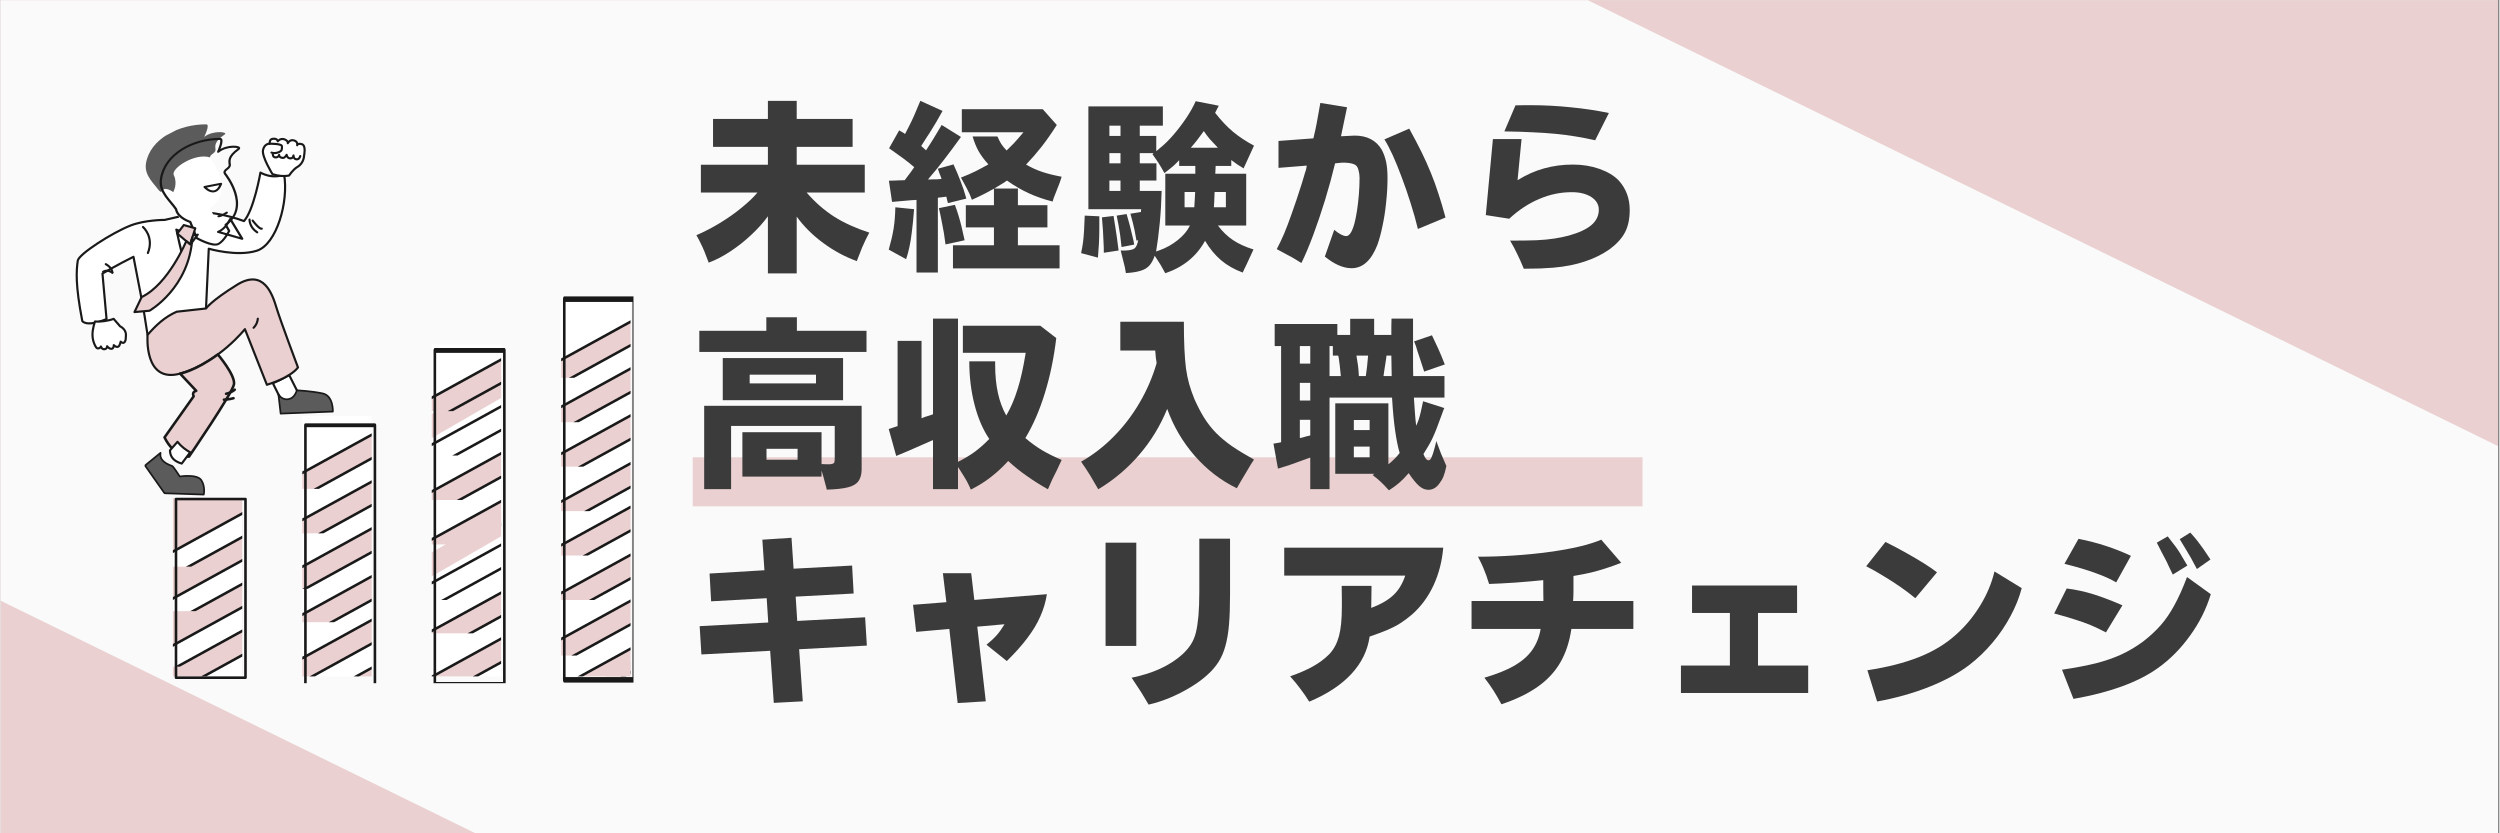 <svg xmlns="http://www.w3.org/2000/svg" xmlns:xlink="http://www.w3.org/1999/xlink" width="300" zoomAndPan="magnify" viewBox="0 0 224.88 75" height="100" preserveAspectRatio="xMidYMid meet" version="1.0"><rect x="0" y="0" width="224.88" height="75" fill="#808080" stroke="none"/><defs><g/><clipPath id="0e3bbcbbd0"><path d="M 0 0.02 L 224.762 0.02 L 224.762 74.98 L 0 74.98 Z M 0 0.02 " clip-rule="nonzero"/></clipPath><clipPath id="728e9973e9"><path d="M 0 0.02 L 224.762 0.02 L 224.762 74.98 L 0 74.98 Z M 0 0.02 " clip-rule="nonzero"/></clipPath><clipPath id="2872571342"><path d="M 19.254 -60.523 L 246.184 50.641 L 197.188 150.66 L -29.742 39.496 Z M 19.254 -60.523 " clip-rule="nonzero"/></clipPath><clipPath id="eecc4160e1"><path d="M 62.285 41.152 L 147.77 41.152 L 147.77 45.57 L 62.285 45.57 Z M 62.285 41.152 " clip-rule="nonzero"/></clipPath><clipPath id="472f500670"><path d="M 13 11 L 21 11 L 21 18 L 13 18 Z M 13 11 " clip-rule="nonzero"/></clipPath><clipPath id="455b969179"><path d="M 19.555 10.262 L 12.184 13.086 L 15.402 21.48 L 22.773 18.652 Z M 19.555 10.262 " clip-rule="nonzero"/></clipPath><clipPath id="2a9369887e"><path d="M 18.914 14.293 C 18.914 14.293 21.188 17.156 18.824 18.738 L 19.125 19.289 C 19.125 19.289 18.688 20.117 18.145 20.414 C 17.602 20.707 16.176 19.887 16.176 19.887 L 15.629 18.461 C 15.629 18.461 14.512 18.113 14.375 17.332 C 13.887 16.566 12.887 15.848 13.078 14.699 C 13.445 12.48 16.062 11.172 18.508 11.191 C 18.879 11.195 18.32 12.32 18.32 12.32 C 19.133 11.691 20.496 11.875 20.168 12.098 C 19.125 12.801 19.332 13.195 19.336 13.484 C 19.344 13.855 18.633 13.914 18.914 14.293 Z M 18.914 14.293 " clip-rule="evenodd"/></clipPath><clipPath id="b1597e8530"><path d="M 15.5 54 L 21.742 54 L 21.742 60.875 L 15.5 60.875 Z M 15.5 54 " clip-rule="nonzero"/></clipPath><clipPath id="bc4d38a8b3"><path d="M 15.5 50 L 21.742 50 L 21.742 60 L 15.5 60 Z M 15.5 50 " clip-rule="nonzero"/></clipPath><clipPath id="3c81ed00ed"><path d="M 15.5 46 L 21.742 46 L 21.742 55 L 15.5 55 Z M 15.5 46 " clip-rule="nonzero"/></clipPath><clipPath id="122782dd57"><path d="M 15.5 44.828 L 21.742 44.828 L 21.742 51 L 15.5 51 Z M 15.5 44.828 " clip-rule="nonzero"/></clipPath><clipPath id="a9ff0bc330"><path d="M 27.148 47 L 33.391 47 L 33.391 56 L 27.148 56 Z M 27.148 47 " clip-rule="nonzero"/></clipPath><clipPath id="977eaf78fa"><path d="M 27.148 55 L 33.391 55 L 33.391 60.875 L 27.148 60.875 Z M 27.148 55 " clip-rule="nonzero"/></clipPath><clipPath id="10f3ec79d6"><path d="M 27.148 43 L 33.391 43 L 33.391 53 L 27.148 53 Z M 27.148 43 " clip-rule="nonzero"/></clipPath><clipPath id="f28f00383b"><path d="M 27.148 51 L 33.391 51 L 33.391 60.875 L 27.148 60.875 Z M 27.148 51 " clip-rule="nonzero"/></clipPath><clipPath id="0150fe39db"><path d="M 27.148 39 L 33.391 39 L 33.391 48 L 27.148 48 Z M 27.148 39 " clip-rule="nonzero"/></clipPath><clipPath id="2a8cd2af30"><path d="M 27.148 37.438 L 33.391 37.438 L 33.391 44 L 27.148 44 Z M 27.148 37.438 " clip-rule="nonzero"/></clipPath><clipPath id="62d4244c65"><path d="M 27 37 L 34 37 L 34 61.488 L 27 61.488 Z M 27 37 " clip-rule="nonzero"/></clipPath><clipPath id="48e4e98f74"><path d="M 38.797 39 L 45.039 39 L 45.039 49 L 38.797 49 Z M 38.797 39 " clip-rule="nonzero"/></clipPath><clipPath id="fc80676db5"><path d="M 38.797 48 L 45.039 48 L 45.039 57 L 38.797 57 Z M 38.797 48 " clip-rule="nonzero"/></clipPath><clipPath id="960ac9d0f3"><path d="M 38.797 56 L 45.039 56 L 45.039 60.875 L 38.797 60.875 Z M 38.797 56 " clip-rule="nonzero"/></clipPath><clipPath id="938642a6dc"><path d="M 38.797 36 L 45.039 36 L 45.039 45 L 38.797 45 Z M 38.797 36 " clip-rule="nonzero"/></clipPath><clipPath id="4fd259dccd"><path d="M 38.797 44 L 45.039 44 L 45.039 53 L 38.797 53 Z M 38.797 44 " clip-rule="nonzero"/></clipPath><clipPath id="573233da38"><path d="M 38.797 44 L 45.039 44 L 45.039 54 L 38.797 54 Z M 38.797 44 " clip-rule="nonzero"/></clipPath><clipPath id="ac4983b1ec"><path d="M 38.797 52 L 45.039 52 L 45.039 60.875 L 38.797 60.875 Z M 38.797 52 " clip-rule="nonzero"/></clipPath><clipPath id="f7cd1a794b"><path d="M 38.797 32 L 45.039 32 L 45.039 41 L 38.797 41 Z M 38.797 32 " clip-rule="nonzero"/></clipPath><clipPath id="4c6ef81b95"><path d="M 38.797 31.02 L 45.039 31.02 L 45.039 41 L 38.797 41 Z M 38.797 31.02 " clip-rule="nonzero"/></clipPath><clipPath id="4bc847d244"><path d="M 38.797 31.02 L 45.039 31.02 L 45.039 37 L 38.797 37 Z M 38.797 31.02 " clip-rule="nonzero"/></clipPath><clipPath id="c4bce482dd"><path d="M 38 30 L 46 30 L 46 61.488 L 38 61.488 Z M 38 30 " clip-rule="nonzero"/></clipPath><clipPath id="f26277e12b"><path d="M 50 26 L 56.953 26 L 56.953 61 L 50 61 Z M 50 26 " clip-rule="nonzero"/></clipPath><clipPath id="44f3f43060"><path d="M 50.445 36 L 56.688 36 L 56.688 46 L 50.445 46 Z M 50.445 36 " clip-rule="nonzero"/></clipPath><clipPath id="9b8e59a90f"><path d="M 50.445 44 L 56.688 44 L 56.688 54 L 50.445 54 Z M 50.445 44 " clip-rule="nonzero"/></clipPath><clipPath id="2ddab6b9c8"><path d="M 50.445 53 L 56.688 53 L 56.688 60.875 L 50.445 60.875 Z M 50.445 53 " clip-rule="nonzero"/></clipPath><clipPath id="15e89dcc38"><path d="M 51 55 L 56.688 55 L 56.688 60.875 L 51 60.875 Z M 51 55 " clip-rule="nonzero"/></clipPath><clipPath id="cffff2f737"><path d="M 50.445 55 L 56.688 55 L 56.688 60.875 L 50.445 60.875 Z M 50.445 55 " clip-rule="nonzero"/></clipPath><clipPath id="5968801dc1"><path d="M 50.445 33 L 56.688 33 L 56.688 42 L 50.445 42 Z M 50.445 33 " clip-rule="nonzero"/></clipPath><clipPath id="dde46526c1"><path d="M 50.445 41 L 56.688 41 L 56.688 50 L 50.445 50 Z M 50.445 41 " clip-rule="nonzero"/></clipPath><clipPath id="e27d41123c"><path d="M 50.445 49 L 56.688 49 L 56.688 59 L 50.445 59 Z M 50.445 49 " clip-rule="nonzero"/></clipPath><clipPath id="be8589a12d"><path d="M 50.445 28 L 56.688 28 L 56.688 38 L 50.445 38 Z M 50.445 28 " clip-rule="nonzero"/></clipPath><clipPath id="86b57b3b9c"><path d="M 50.445 26.703 L 56.688 26.703 L 56.688 34 L 50.445 34 Z M 50.445 26.703 " clip-rule="nonzero"/></clipPath><clipPath id="8ac2386b48"><path d="M 50 26 L 56.953 26 L 56.953 61.488 L 50 61.488 Z M 50 26 " clip-rule="nonzero"/></clipPath></defs><g clip-path="url(#0e3bbcbbd0)"><path fill="#ffffff" d="M 0 0.02 L 224.879 0.02 L 224.879 74.98 L 0 74.98 Z M 0 0.02 " fill-opacity="1" fill-rule="nonzero"/><path fill="#ead0d0" d="M 0 0.02 L 224.879 0.02 L 224.879 74.98 L 0 74.98 Z M 0 0.02 " fill-opacity="1" fill-rule="nonzero"/></g><g clip-path="url(#728e9973e9)"><g clip-path="url(#2872571342)"><path fill="#fafafa" d="M 19.254 -60.523 L 246.246 50.668 L 197.25 150.688 L -29.742 39.496 Z M 19.254 -60.523 " fill-opacity="1" fill-rule="nonzero"/></g></g><g clip-path="url(#eecc4160e1)"><path fill="#ead0d0" d="M 62.285 41.152 L 147.766 41.152 L 147.766 45.57 L 62.285 45.57 Z M 62.285 41.152 " fill-opacity="1" fill-rule="nonzero"/></g><g fill="#3b3b3b" fill-opacity="1"><g transform="translate(62.285, 23.014)"><g><path d="M 15.484 -5.688 L 10.25 -5.688 C 10.988 -4.832 11.805 -4.113 12.703 -3.531 C 13.609 -2.957 14.672 -2.473 15.891 -2.078 C 15.773 -1.859 15.672 -1.656 15.578 -1.469 C 15.484 -1.281 15.375 -1.039 15.25 -0.75 C 15.133 -0.469 14.973 -0.055 14.766 0.484 C 13.703 0.098 12.695 -0.441 11.75 -1.141 C 10.801 -1.836 10.004 -2.629 9.359 -3.516 L 9.359 1.594 L 6.766 1.594 L 6.766 -3.547 C 6.359 -2.984 5.859 -2.426 5.266 -1.875 C 4.68 -1.32 4.055 -0.828 3.391 -0.391 C 2.734 0.047 2.082 0.383 1.438 0.625 C 1.289 0.219 1.16 -0.117 1.047 -0.391 C 0.93 -0.672 0.816 -0.922 0.703 -1.141 C 0.598 -1.367 0.473 -1.602 0.328 -1.844 C 1.023 -2.145 1.727 -2.508 2.438 -2.938 C 3.156 -3.375 3.812 -3.836 4.406 -4.328 C 5.008 -4.816 5.484 -5.27 5.828 -5.688 L 0.734 -5.688 L 0.734 -8.188 L 6.766 -8.188 L 6.766 -9.797 L 1.828 -9.797 L 1.828 -12.312 L 6.766 -12.312 L 6.766 -13.938 L 9.359 -13.938 L 9.359 -12.312 L 14.391 -12.312 L 14.391 -9.797 L 9.359 -9.797 L 9.359 -8.188 L 15.484 -8.188 Z M 15.484 -5.688 "/></g></g></g><g fill="#3b3b3b" fill-opacity="1"><g transform="translate(79.598, 23.014)"><g><path d="M 5.516 -5.312 L 4.75 -5.219 L 4.75 1.516 L 2.828 1.516 L 2.828 -5.031 L 2.766 -5.016 L 2.422 -5 L 0.812 -4.859 L 0.625 -4.844 L 0.344 -6.75 C 0.594 -6.758 0.77 -6.766 0.875 -6.766 C 0.977 -6.766 1.098 -6.77 1.234 -6.781 L 1.766 -6.797 C 2.016 -7.141 2.203 -7.391 2.328 -7.547 C 2.453 -7.711 2.551 -7.852 2.625 -7.969 C 2.332 -8.219 2.02 -8.469 1.688 -8.719 C 1.352 -8.969 0.91 -9.285 0.359 -9.672 L 1.266 -11.281 C 1.473 -11.164 1.609 -11.086 1.672 -11.047 C 1.734 -11.004 1.773 -10.973 1.797 -10.953 C 1.93 -11.203 2.062 -11.457 2.188 -11.719 C 2.32 -11.977 2.469 -12.285 2.625 -12.641 C 2.781 -12.992 2.961 -13.426 3.172 -13.938 L 5.172 -13.031 C 4.961 -12.656 4.781 -12.332 4.625 -12.062 C 4.469 -11.801 4.32 -11.562 4.188 -11.344 C 4.062 -11.133 3.922 -10.914 3.766 -10.688 C 3.617 -10.457 3.445 -10.188 3.25 -9.875 L 3.688 -9.484 C 3.895 -9.805 4.113 -10.148 4.344 -10.516 C 4.57 -10.879 4.82 -11.297 5.094 -11.766 L 6.828 -10.688 C 6.234 -9.863 5.719 -9.172 5.281 -8.609 C 4.852 -8.047 4.426 -7.52 4 -7.031 L 3.859 -6.859 L 4.469 -6.875 C 4.52 -6.875 4.586 -6.875 4.672 -6.875 C 4.766 -6.883 4.883 -6.895 5.031 -6.906 L 5.078 -6.906 C 5.047 -7.031 5.004 -7.148 4.953 -7.266 C 4.898 -7.391 4.832 -7.578 4.75 -7.828 L 6.156 -8.219 C 6.414 -7.656 6.633 -7.133 6.812 -6.656 C 7 -6.188 7.164 -5.68 7.312 -5.141 L 5.656 -4.734 C 5.613 -4.898 5.582 -5.02 5.562 -5.094 C 5.551 -5.164 5.535 -5.238 5.516 -5.312 Z M 9.797 -4.547 L 9.797 -6.031 C 9.523 -5.883 9.242 -5.734 8.953 -5.578 C 8.672 -5.43 8.289 -5.25 7.812 -5.031 C 7.738 -5.238 7.672 -5.41 7.609 -5.547 C 7.547 -5.68 7.457 -5.859 7.344 -6.078 C 7.227 -6.305 7.055 -6.625 6.828 -7.031 C 7.336 -7.227 7.781 -7.422 8.156 -7.609 C 8.539 -7.805 8.922 -8.008 9.297 -8.219 C 8.922 -8.633 8.625 -9.035 8.406 -9.422 C 8.195 -9.805 8.02 -10.242 7.875 -10.734 L 10.109 -10.734 C 10.223 -10.473 10.336 -10.25 10.453 -10.062 C 10.566 -9.883 10.727 -9.688 10.938 -9.469 C 11.133 -9.656 11.352 -9.875 11.594 -10.125 C 11.832 -10.383 12.117 -10.711 12.453 -11.109 L 6.906 -11.109 L 6.906 -13.188 L 14.188 -13.188 L 15.453 -11.766 C 14.953 -10.984 14.488 -10.32 14.062 -9.781 C 13.633 -9.238 13.176 -8.711 12.688 -8.203 C 13.156 -7.93 13.648 -7.707 14.172 -7.531 C 14.691 -7.363 15.266 -7.223 15.891 -7.109 C 15.848 -6.961 15.805 -6.832 15.766 -6.719 C 15.734 -6.613 15.707 -6.539 15.688 -6.5 L 15.172 -5.188 C 15.172 -5.176 15.141 -5.07 15.078 -4.875 C 14.305 -5.07 13.586 -5.32 12.922 -5.625 C 12.266 -5.926 11.613 -6.305 10.969 -6.766 C 10.77 -6.617 10.578 -6.492 10.391 -6.391 C 10.211 -6.285 10.023 -6.172 9.828 -6.047 L 11.953 -6.047 L 11.953 -4.547 L 14.609 -4.547 L 14.609 -2.547 L 11.953 -2.547 L 11.953 -0.938 L 15.703 -0.938 L 15.703 1.141 L 6.109 1.141 L 6.109 -0.938 L 9.797 -0.938 L 9.797 -2.547 L 7.266 -2.547 L 7.266 -4.547 Z M 4.844 -4.281 L 6.281 -4.578 C 6.406 -4.242 6.516 -3.922 6.609 -3.609 C 6.703 -3.305 6.789 -2.984 6.875 -2.641 C 6.957 -2.297 7.051 -1.879 7.156 -1.391 L 5.438 -1.016 C 5.395 -1.379 5.348 -1.711 5.297 -2.016 C 5.242 -2.328 5.18 -2.66 5.109 -3.016 C 5.047 -3.367 4.957 -3.789 4.844 -4.281 Z M 1.891 0.312 L 0.328 -0.547 C 0.523 -1.223 0.672 -1.852 0.766 -2.438 C 0.859 -3.02 0.91 -3.66 0.922 -4.359 L 2.609 -4.188 C 2.547 -3.352 2.477 -2.664 2.406 -2.125 C 2.344 -1.594 2.27 -1.145 2.188 -0.781 C 2.113 -0.414 2.016 -0.051 1.891 0.312 Z M 1.891 0.312 "/></g></g></g><g fill="#3b3b3b" fill-opacity="1"><g transform="translate(96.91, 23.014)"><g><path d="M 15.016 1.203 L 14.875 1.516 C 14.113 1.234 13.457 0.859 12.906 0.391 C 12.363 -0.078 11.891 -0.656 11.484 -1.344 C 10.723 0.051 9.531 1.023 7.906 1.578 C 7.789 1.359 7.645 1.098 7.469 0.797 C 7.289 0.504 7.117 0.238 6.953 0 C 6.828 0.375 6.664 0.672 6.469 0.891 C 6.27 1.109 6.004 1.266 5.672 1.359 C 5.348 1.461 4.91 1.531 4.359 1.562 C 4.328 1.363 4.297 1.188 4.266 1.031 C 4.234 0.883 4.188 0.695 4.125 0.469 C 4.07 0.238 3.992 -0.07 3.891 -0.469 L 4.344 -0.469 C 4.75 -0.488 5.02 -0.555 5.156 -0.672 C 5.289 -0.785 5.395 -1.023 5.469 -1.391 L 5.312 -1.359 C 5.25 -1.723 5.191 -2.035 5.141 -2.297 C 5.086 -2.555 5.031 -2.801 4.969 -3.031 C 4.914 -3.258 4.848 -3.508 4.766 -3.781 L 5.719 -3.938 C 5.719 -3.977 5.719 -4.008 5.719 -4.031 C 5.719 -4.062 5.723 -4.113 5.734 -4.188 L 0.984 -4.188 L 0.984 -13.438 L 7.688 -13.438 L 7.688 -11.703 L 5.609 -11.703 L 5.609 -10.781 L 7.094 -10.781 L 7.094 -9.406 C 7.113 -9.426 7.145 -9.453 7.188 -9.484 C 7.227 -9.523 7.301 -9.586 7.406 -9.672 C 7.789 -9.973 8.191 -10.363 8.609 -10.844 C 9.023 -11.32 9.414 -11.832 9.781 -12.375 C 10.145 -12.914 10.43 -13.426 10.641 -13.906 L 12.719 -13.5 L 12.406 -12.891 L 12.391 -12.859 C 12.93 -12.172 13.469 -11.602 14 -11.156 C 14.539 -10.707 15.172 -10.289 15.891 -9.906 C 15.848 -9.801 15.758 -9.609 15.625 -9.328 C 15.5 -9.047 15.332 -8.68 15.125 -8.234 L 14.953 -7.859 C 14.742 -7.984 14.562 -8.098 14.406 -8.203 C 14.25 -8.305 14.062 -8.441 13.844 -8.609 L 13.844 -8.078 L 12.438 -8.078 L 12.406 -7.375 L 15.188 -7.375 L 15.188 -2.719 L 12.641 -2.719 C 13.047 -2.176 13.5 -1.738 14 -1.406 C 14.5 -1.07 15.113 -0.789 15.844 -0.562 L 15.266 0.688 C 15.223 0.781 15.18 0.867 15.141 0.953 C 15.098 1.035 15.055 1.117 15.016 1.203 Z M 7.078 -0.375 L 7.156 -0.406 L 7.375 -0.484 C 7.988 -0.703 8.547 -1.016 9.047 -1.422 C 9.547 -1.828 9.906 -2.258 10.125 -2.719 L 7.906 -2.719 L 7.906 -7.375 L 10.609 -7.375 L 10.609 -8.078 L 9.156 -8.078 L 9.156 -8.594 C 8.977 -8.406 8.828 -8.254 8.703 -8.141 C 8.578 -8.035 8.453 -7.93 8.328 -7.828 C 8.203 -7.723 8.035 -7.594 7.828 -7.438 C 7.617 -7.82 7.43 -8.141 7.266 -8.391 C 7.098 -8.641 6.926 -8.891 6.75 -9.141 L 6.859 -9.234 L 5.609 -9.234 L 5.609 -8.312 L 7.109 -8.312 L 7.109 -6.766 L 5.609 -6.766 L 5.609 -5.828 L 7.578 -5.828 C 7.555 -4.867 7.5 -3.898 7.406 -2.922 C 7.312 -1.953 7.203 -1.102 7.078 -0.375 Z M 10.594 -5.734 L 9.641 -5.734 L 9.641 -4.359 L 10.516 -4.359 C 10.535 -4.641 10.551 -4.891 10.562 -5.109 C 10.57 -5.328 10.582 -5.535 10.594 -5.734 Z M 13.359 -5.734 L 12.344 -5.734 C 12.332 -5.398 12.32 -5.125 12.312 -4.906 C 12.301 -4.695 12.289 -4.516 12.281 -4.359 L 13.359 -4.359 Z M 10.203 -9.719 L 12.641 -9.719 C 12.367 -10 12.129 -10.254 11.922 -10.484 C 11.723 -10.723 11.551 -10.953 11.406 -11.172 L 11.375 -11.219 C 11.176 -10.945 10.984 -10.688 10.797 -10.438 C 10.609 -10.195 10.41 -9.957 10.203 -9.719 Z M 3.875 -11.703 L 2.875 -11.703 L 2.875 -10.781 L 3.875 -10.781 Z M 3.875 -9.234 L 2.875 -9.234 L 2.875 -8.312 L 3.875 -8.312 Z M 3.875 -6.766 L 2.875 -6.766 L 2.875 -5.828 L 3.875 -5.828 Z M 1.844 0.172 L 0.328 -0.234 C 0.398 -0.566 0.457 -0.883 0.5 -1.188 C 0.539 -1.5 0.57 -1.848 0.594 -2.234 C 0.613 -2.617 0.633 -3.078 0.656 -3.609 L 1.969 -3.547 L 1.969 -2.547 C 1.969 -2.035 1.957 -1.57 1.938 -1.156 C 1.914 -0.738 1.883 -0.297 1.844 0.172 Z M 2.203 -3.453 L 3.25 -3.578 C 3.312 -3.223 3.363 -2.895 3.406 -2.594 C 3.457 -2.301 3.504 -1.988 3.547 -1.656 C 3.586 -1.332 3.641 -0.938 3.703 -0.469 L 2.375 -0.266 C 2.375 -0.629 2.363 -0.969 2.344 -1.281 C 2.332 -1.594 2.316 -1.922 2.297 -2.266 C 2.273 -2.617 2.242 -3.016 2.203 -3.453 Z M 3.531 -3.609 L 4.422 -3.75 C 4.578 -3.227 4.691 -2.816 4.766 -2.516 C 4.836 -2.211 4.898 -1.953 4.953 -1.734 C 5.016 -1.516 5.066 -1.27 5.109 -1 L 3.969 -0.781 C 3.926 -1.195 3.883 -1.555 3.844 -1.859 C 3.801 -2.16 3.754 -2.445 3.703 -2.719 C 3.66 -2.988 3.602 -3.285 3.531 -3.609 Z M 3.531 -3.609 "/></g></g></g><g fill="#3b3b3b" fill-opacity="1"><g transform="translate(114.223, 23.014)"><g><path d="M 0.781 -10.328 L 3.922 -10.562 C 4.055 -11.113 4.156 -11.566 4.219 -11.922 C 4.289 -12.285 4.348 -12.602 4.391 -12.875 C 4.441 -13.156 4.492 -13.445 4.547 -13.75 L 6.953 -13.359 C 6.879 -13.004 6.797 -12.609 6.703 -12.172 C 6.617 -11.742 6.52 -11.27 6.406 -10.75 L 7.031 -10.781 C 7.145 -10.789 7.254 -10.797 7.359 -10.797 C 7.461 -10.805 7.551 -10.812 7.625 -10.812 C 8.758 -10.812 9.578 -10.383 10.078 -9.531 C 10.254 -9.195 10.383 -8.832 10.469 -8.438 C 10.551 -8.051 10.594 -7.566 10.594 -6.984 C 10.594 -6.273 10.551 -5.547 10.469 -4.797 C 10.395 -4.047 10.285 -3.336 10.141 -2.672 C 10.004 -2.004 9.848 -1.43 9.672 -0.953 C 9.129 0.43 8.359 1.125 7.359 1.125 C 6.609 1.125 5.805 0.773 4.953 0.078 L 5.797 -2.328 C 6.254 -1.953 6.613 -1.766 6.875 -1.766 C 7.156 -1.766 7.398 -2.133 7.609 -2.875 C 7.691 -3.188 7.77 -3.57 7.844 -4.031 C 7.914 -4.5 7.973 -4.992 8.016 -5.516 C 8.055 -6.035 8.078 -6.523 8.078 -6.984 C 8.078 -7.242 8.047 -7.477 7.984 -7.688 C 7.93 -7.906 7.852 -8.051 7.75 -8.125 C 7.594 -8.27 7.266 -8.352 6.766 -8.375 L 6.484 -8.375 L 5.875 -8.312 C 5.613 -7.227 5.312 -6.125 4.969 -5 C 4.625 -3.883 4.27 -2.836 3.906 -1.859 C 3.539 -0.879 3.188 -0.039 2.844 0.656 C 2.602 0.508 2.414 0.395 2.281 0.312 C 2.156 0.238 2.039 0.172 1.938 0.109 C 1.832 0.055 1.711 -0.004 1.578 -0.078 L 0.625 -0.594 C 0.852 -1.02 1.07 -1.477 1.281 -1.969 C 1.488 -2.457 1.719 -3.062 1.969 -3.781 C 2.227 -4.5 2.531 -5.398 2.875 -6.484 C 2.988 -6.848 3.066 -7.109 3.109 -7.266 C 3.148 -7.422 3.195 -7.566 3.25 -7.703 C 3.258 -7.742 3.27 -7.797 3.281 -7.859 C 3.301 -7.922 3.316 -8.004 3.328 -8.109 L 0.781 -7.906 Z M 10.312 -10.469 L 12.547 -11.438 C 12.961 -10.688 13.328 -9.992 13.641 -9.359 C 13.953 -8.723 14.234 -8.098 14.484 -7.484 C 14.734 -6.879 14.961 -6.25 15.172 -5.594 C 15.391 -4.945 15.602 -4.227 15.812 -3.438 L 13.328 -2.406 C 13.148 -3.156 12.93 -3.93 12.672 -4.734 C 12.422 -5.535 12.156 -6.305 11.875 -7.047 C 11.602 -7.785 11.332 -8.453 11.062 -9.047 C 10.789 -9.641 10.539 -10.113 10.312 -10.469 Z M 10.312 -10.469 "/></g></g></g><g fill="#3b3b3b" fill-opacity="1"><g transform="translate(131.536, 23.014)"><g><path d="M 3.797 -11.188 L 4.797 -13.531 C 5.098 -13.539 5.363 -13.547 5.594 -13.547 C 5.832 -13.547 6.023 -13.547 6.172 -13.547 C 7.367 -13.547 8.566 -13.484 9.766 -13.359 C 10.973 -13.242 12.117 -13.07 13.203 -12.844 L 11.969 -10.391 C 11.375 -10.523 10.785 -10.641 10.203 -10.734 C 9.629 -10.828 9.023 -10.906 8.391 -10.969 C 7.754 -11.031 7.062 -11.078 6.312 -11.109 C 5.57 -11.148 4.734 -11.176 3.797 -11.188 Z M 2.766 -10.5 L 5.344 -10.5 L 4.984 -6.797 C 5.773 -7.285 6.57 -7.641 7.375 -7.859 C 8.188 -8.086 9.051 -8.203 9.969 -8.203 C 10.832 -8.203 11.629 -8.07 12.359 -7.812 C 13.098 -7.551 13.676 -7.203 14.094 -6.766 C 14.75 -6.035 15.078 -5.156 15.078 -4.125 C 15.078 -3.32 14.938 -2.648 14.656 -2.109 C 14.375 -1.566 13.91 -1.055 13.266 -0.578 C 12.609 -0.117 11.867 0.242 11.047 0.516 C 10.223 0.797 9.273 0.984 8.203 1.078 C 7.922 1.098 7.656 1.113 7.406 1.125 C 7.156 1.145 6.883 1.156 6.594 1.156 C 6.312 1.164 5.961 1.172 5.547 1.172 C 5.336 0.66 5.141 0.219 4.953 -0.156 C 4.773 -0.539 4.562 -0.941 4.312 -1.359 C 5.25 -1.359 6.035 -1.367 6.672 -1.391 C 7.305 -1.422 7.852 -1.473 8.312 -1.547 C 8.77 -1.617 9.195 -1.707 9.594 -1.812 C 10.52 -2.07 11.203 -2.391 11.641 -2.766 C 12.078 -3.148 12.297 -3.609 12.297 -4.141 C 12.297 -4.609 12.07 -4.988 11.625 -5.281 C 11.176 -5.57 10.586 -5.719 9.859 -5.719 C 8.859 -5.719 7.883 -5.516 6.938 -5.109 C 5.988 -4.711 5.086 -4.117 4.234 -3.328 L 2.125 -3.656 Z M 2.766 -10.5 "/></g></g></g><g fill="#3b3b3b" fill-opacity="1"><g transform="translate(62.285, 42.504)"><g><path d="M 4.469 0.391 L 4.469 -3.609 L 11.594 -3.609 L 11.594 -0.734 L 11.703 -0.734 C 11.848 -0.723 11.973 -0.719 12.078 -0.719 C 12.18 -0.719 12.238 -0.719 12.25 -0.719 C 12.469 -0.719 12.617 -0.754 12.703 -0.828 C 12.754 -0.867 12.781 -0.992 12.781 -1.203 L 12.781 -4.172 L 3.453 -4.172 L 3.453 1.516 L 1.031 1.516 L 1.031 -5.984 L 15.203 -5.984 L 15.203 -0.234 C 15.191 0.211 15.094 0.562 14.906 0.812 C 14.719 1.07 14.398 1.254 13.953 1.359 C 13.504 1.473 12.875 1.539 12.062 1.562 C 12.031 1.395 12 1.27 11.969 1.188 C 11.906 0.938 11.836 0.68 11.766 0.422 C 11.691 0.172 11.633 -0.02 11.594 -0.156 L 11.594 0.391 Z M 6.641 -1.125 L 9.438 -1.125 L 9.438 -2.109 L 6.641 -2.109 Z M 2.703 -6.484 L 2.703 -10.281 L 13.531 -10.281 L 13.531 -6.484 Z M 5.125 -8 L 11.094 -8 L 11.094 -8.781 L 5.125 -8.781 Z M 6.625 -12.734 L 6.625 -13.953 L 9.375 -13.953 L 9.375 -12.734 L 15.641 -12.734 L 15.641 -10.828 L 0.594 -10.828 L 0.594 -12.734 Z M 6.625 -12.734 "/></g></g></g><g fill="#3b3b3b" fill-opacity="1"><g transform="translate(79.598, 42.504)"><g><path d="M 4.312 -2.891 L 4.188 -2.844 L 2.766 -2.219 C 2.566 -2.133 2.316 -2.023 2.016 -1.891 C 1.723 -1.766 1.383 -1.625 1 -1.469 L 0.328 -3.891 L 1.125 -4.156 L 1.125 -11.828 L 3.281 -11.828 L 3.281 -4.859 C 3.332 -4.879 3.383 -4.898 3.438 -4.922 C 3.5 -4.941 3.551 -4.961 3.594 -4.984 C 3.602 -4.984 3.738 -5.023 4 -5.109 L 4.312 -5.219 L 4.312 -13.828 L 6.562 -13.828 L 6.562 -0.938 C 7.125 -1.219 7.633 -1.523 8.094 -1.859 C 8.551 -2.203 8.977 -2.582 9.375 -3 C 8.801 -3.844 8.359 -4.875 8.047 -6.094 C 7.734 -7.312 7.578 -8.609 7.578 -9.984 L 9.906 -9.984 L 9.906 -9.656 C 9.906 -7.801 10.238 -6.285 10.906 -5.109 C 11.312 -5.797 11.648 -6.582 11.922 -7.469 C 12.203 -8.352 12.445 -9.445 12.656 -10.75 L 7 -10.75 L 7 -13.188 L 13.969 -13.188 L 15.406 -12.078 C 15.195 -10.305 14.852 -8.648 14.375 -7.109 C 13.906 -5.578 13.32 -4.234 12.625 -3.078 C 13.125 -2.648 13.633 -2.281 14.156 -1.969 C 14.676 -1.664 15.254 -1.379 15.891 -1.109 C 15.723 -0.742 15.57 -0.422 15.438 -0.141 C 15.301 0.129 15.172 0.391 15.047 0.641 C 14.93 0.898 14.801 1.195 14.656 1.531 C 13.969 1.145 13.332 0.742 12.75 0.328 C 12.164 -0.078 11.609 -0.523 11.078 -1.016 C 10.566 -0.453 10.051 0.023 9.531 0.422 C 9.02 0.828 8.414 1.207 7.719 1.562 C 7.613 1.312 7.488 1.051 7.344 0.781 C 7.195 0.52 6.961 0.141 6.641 -0.359 L 6.562 -0.469 L 6.562 1.516 L 4.312 1.516 Z M 4.312 -2.891 "/></g></g></g><g fill="#3b3b3b" fill-opacity="1"><g transform="translate(96.91, 42.504)"><g><path d="M 3.859 -13.547 L 9.578 -13.547 C 9.578 -12.617 9.594 -11.816 9.625 -11.141 C 9.656 -10.473 9.703 -9.879 9.766 -9.359 C 9.836 -8.848 9.938 -8.367 10.062 -7.922 C 10.188 -7.484 10.344 -7.035 10.531 -6.578 C 10.82 -5.93 11.117 -5.363 11.422 -4.875 C 11.734 -4.383 12.086 -3.938 12.484 -3.531 C 12.879 -3.133 13.348 -2.742 13.891 -2.359 C 14.441 -1.984 15.109 -1.578 15.891 -1.141 C 15.734 -0.91 15.645 -0.773 15.625 -0.734 C 15.227 -0.066 14.922 0.445 14.703 0.812 C 14.492 1.176 14.375 1.383 14.344 1.438 C 12.926 0.75 11.672 -0.211 10.578 -1.453 C 9.484 -2.703 8.648 -4.117 8.078 -5.703 C 7.453 -4.172 6.613 -2.797 5.562 -1.578 C 4.52 -0.359 3.289 0.676 1.875 1.531 C 1.602 1.051 1.352 0.625 1.125 0.25 C 0.895 -0.125 0.629 -0.523 0.328 -0.953 C 1.41 -1.566 2.395 -2.328 3.281 -3.234 C 4.176 -4.141 4.945 -5.148 5.594 -6.266 C 6.25 -7.379 6.758 -8.562 7.125 -9.812 C 7.113 -9.945 7.094 -10.094 7.062 -10.25 C 7.039 -10.414 7.02 -10.648 7 -10.953 L 3.859 -10.953 Z M 3.859 -13.547 "/></g></g></g><g fill="#3b3b3b" fill-opacity="1"><g transform="translate(114.223, 42.504)"><g><path d="M 5.891 0.141 L 5.891 -6.203 L 10.672 -6.203 L 10.672 -0.719 C 10.859 -0.863 11.039 -1.023 11.219 -1.203 C 11.395 -1.379 11.551 -1.555 11.688 -1.734 C 11.531 -2.266 11.395 -2.93 11.281 -3.734 C 11.164 -4.535 11.07 -5.531 11 -6.719 L 5.375 -6.719 L 5.375 1.516 L 3.641 1.516 L 3.641 -1.312 L 3.562 -1.297 C 3.238 -1.18 2.938 -1.07 2.656 -0.969 C 2.375 -0.863 2.082 -0.758 1.781 -0.656 C 1.477 -0.562 1.129 -0.453 0.734 -0.328 L 0.328 -2.578 C 0.547 -2.617 0.703 -2.645 0.797 -2.656 C 0.898 -2.676 0.973 -2.691 1.016 -2.703 L 1.016 -11.359 L 0.438 -11.359 L 0.438 -13.344 L 6.078 -13.344 L 6.078 -12.359 L 7.234 -12.359 L 7.234 -13.812 L 9.391 -13.812 L 9.391 -12.359 L 10.938 -12.359 L 10.938 -12.688 C 10.938 -12.801 10.938 -12.953 10.938 -13.141 C 10.938 -13.328 10.941 -13.555 10.953 -13.828 L 12.891 -13.828 L 12.891 -10.266 C 12.891 -10.141 12.891 -10.02 12.891 -9.906 C 12.891 -9.801 12.891 -9.66 12.891 -9.484 C 12.898 -9.305 12.906 -9.031 12.906 -8.656 L 15.719 -8.656 L 15.719 -6.719 L 12.969 -6.719 L 13 -6.234 C 13.031 -5.848 13.051 -5.547 13.062 -5.328 C 13.082 -5.117 13.098 -4.93 13.109 -4.766 C 13.129 -4.598 13.148 -4.406 13.172 -4.188 C 13.254 -4.363 13.328 -4.539 13.391 -4.719 C 13.453 -4.906 13.516 -5.129 13.578 -5.391 C 13.641 -5.648 13.711 -5.984 13.797 -6.391 L 15.703 -5.781 C 15.672 -5.695 15.633 -5.609 15.594 -5.516 C 15.562 -5.43 15.531 -5.344 15.5 -5.25 C 15.301 -4.695 15.133 -4.25 15 -3.906 C 14.863 -3.562 14.738 -3.27 14.625 -3.031 C 14.508 -2.789 14.391 -2.566 14.266 -2.359 C 14.148 -2.16 14.004 -1.922 13.828 -1.641 C 13.973 -1.266 14.117 -1.078 14.266 -1.078 C 14.379 -1.078 14.461 -1.141 14.516 -1.266 C 14.648 -1.547 14.758 -1.867 14.844 -2.234 C 14.863 -2.297 14.883 -2.375 14.906 -2.469 C 14.926 -2.57 14.953 -2.688 14.984 -2.812 C 15.141 -2.375 15.281 -2 15.406 -1.688 C 15.531 -1.383 15.691 -1.008 15.891 -0.562 C 15.805 -0.156 15.719 0.16 15.625 0.391 C 15.531 0.617 15.398 0.836 15.234 1.047 C 14.973 1.398 14.648 1.578 14.266 1.578 C 13.973 1.578 13.691 1.457 13.422 1.219 C 13.16 0.988 12.852 0.609 12.5 0.078 C 12.195 0.43 11.91 0.723 11.641 0.953 C 11.379 1.18 11.07 1.406 10.719 1.625 C 10.445 1.32 10.203 1.066 9.984 0.859 C 9.773 0.66 9.531 0.457 9.25 0.25 C 9.312 0.207 9.363 0.172 9.406 0.141 Z M 7.562 -1.344 L 8.984 -1.344 L 8.984 -2.312 L 7.562 -2.312 Z M 7.562 -4.703 L 7.562 -3.797 L 8.984 -3.797 L 8.984 -4.703 Z M 2.703 -11.359 L 2.703 -9.781 L 3.641 -9.781 L 3.641 -11.359 Z M 5.375 -11.359 L 5.375 -8.656 L 6.391 -8.656 C 6.348 -9.082 6.316 -9.395 6.297 -9.594 C 6.273 -9.801 6.242 -10.035 6.203 -10.297 L 6.156 -10.5 L 5.672 -10.5 L 5.672 -11.359 Z M 3.641 -3.312 L 3.641 -4.719 L 2.703 -4.719 L 2.703 -3.078 L 2.984 -3.141 L 3.297 -3.234 Z M 3.641 -6.453 L 3.641 -8.047 L 2.703 -8.047 L 2.703 -6.453 Z M 10.969 -8.656 L 10.938 -10.5 L 10.5 -10.5 L 10.469 -10.219 C 10.414 -9.875 10.375 -9.609 10.344 -9.422 C 10.32 -9.242 10.301 -9.102 10.281 -9 C 10.27 -8.906 10.254 -8.789 10.234 -8.656 Z M 8.844 -10.5 L 7.797 -10.5 C 7.848 -10.207 7.895 -9.906 7.938 -9.594 C 7.977 -9.281 8.004 -8.969 8.016 -8.656 L 8.641 -8.656 C 8.672 -8.906 8.707 -9.188 8.75 -9.5 C 8.789 -9.82 8.816 -10.086 8.828 -10.297 C 8.828 -10.359 8.832 -10.426 8.844 -10.5 Z M 12.984 -11.781 L 14.594 -12.328 C 14.812 -11.879 15.004 -11.469 15.172 -11.094 C 15.336 -10.727 15.531 -10.266 15.75 -9.703 L 13.891 -9.062 C 13.816 -9.281 13.75 -9.488 13.688 -9.688 C 13.625 -9.895 13.555 -10.102 13.484 -10.312 C 13.398 -10.57 13.332 -10.773 13.281 -10.922 C 13.238 -11.078 13.195 -11.219 13.156 -11.344 C 13.113 -11.469 13.055 -11.613 12.984 -11.781 Z M 12.984 -11.781 "/></g></g></g><g fill="#3b3b3b" fill-opacity="1"><g transform="translate(62.285, 61.994)"><g><path d="M 6.969 -3.422 L 0.781 -3.094 L 0.625 -5.641 L 6.797 -5.969 L 6.656 -8.156 L 1.656 -7.875 L 1.516 -10.375 L 6.453 -10.672 L 6.266 -13.422 L 8.891 -13.594 L 9.078 -10.812 L 14.344 -11.094 L 14.484 -8.578 L 9.266 -8.297 L 9.406 -6.109 L 15.516 -6.438 L 15.672 -3.891 L 9.578 -3.562 L 9.906 1.125 L 7.297 1.266 Z M 6.969 -3.422 "/></g></g></g><g fill="#3b3b3b" fill-opacity="1"><g transform="translate(79.598, 61.994)"><g><path d="M 8.297 -5.594 L 9.062 1.125 L 6.531 1.281 L 5.781 -5.391 L 2.797 -5.125 L 2.516 -7.562 L 5.516 -7.797 L 5.203 -10.406 L 7.75 -10.406 L 8.031 -8 L 14.562 -8.516 C 14.457 -7.828 14.258 -7.16 13.969 -6.516 C 13.688 -5.867 13.297 -5.219 12.797 -4.562 C 12.305 -3.906 11.691 -3.219 10.953 -2.5 L 9.125 -3.969 C 9.508 -4.281 9.816 -4.566 10.047 -4.828 C 10.273 -5.086 10.508 -5.414 10.75 -5.812 Z M 8.297 -5.594 "/></g></g></g><g fill="#3b3b3b" fill-opacity="1"><g transform="translate(96.91, 61.994)"><g><path d="M 5.297 -13.156 L 5.297 -3.859 L 2.531 -3.859 L 2.531 -13.156 Z M 13.734 -13.516 L 13.734 -8.453 C 13.734 -7.422 13.703 -6.531 13.641 -5.781 C 13.578 -5.039 13.469 -4.395 13.312 -3.844 C 13.164 -3.301 12.957 -2.82 12.688 -2.406 C 12.426 -2 12.098 -1.617 11.703 -1.266 C 11.285 -0.879 10.773 -0.504 10.172 -0.141 C 9.578 0.223 8.953 0.539 8.297 0.812 C 7.641 1.082 7.008 1.285 6.406 1.422 C 6.195 1.055 5.977 0.691 5.75 0.328 C 5.52 -0.023 5.227 -0.469 4.875 -1 C 6.781 -1.383 8.301 -2.082 9.438 -3.094 C 9.75 -3.383 10.004 -3.68 10.203 -3.984 C 10.398 -4.285 10.551 -4.641 10.656 -5.047 C 10.758 -5.461 10.836 -5.973 10.891 -6.578 C 10.941 -7.18 10.969 -7.914 10.969 -8.781 L 10.969 -13.516 Z M 13.734 -13.516 "/></g></g></g><g fill="#3b3b3b" fill-opacity="1"><g transform="translate(114.223, 61.994)"><g><path d="M 9.141 -8.125 L 9.125 -7.281 C 9.969 -7.594 10.629 -7.973 11.109 -8.422 C 11.586 -8.867 11.945 -9.457 12.188 -10.188 L 1.297 -10.188 L 1.297 -12.703 L 15.609 -12.703 C 15.504 -11.473 15.211 -10.344 14.734 -9.312 C 14.254 -8.281 13.609 -7.406 12.797 -6.688 C 12.441 -6.383 12.094 -6.125 11.75 -5.906 C 11.406 -5.688 11.016 -5.484 10.578 -5.297 C 10.148 -5.117 9.617 -4.922 8.984 -4.703 C 8.805 -3.453 8.258 -2.332 7.344 -1.344 C 6.426 -0.352 5.16 0.477 3.547 1.156 C 3.273 0.719 3.008 0.332 2.75 0 C 2.5 -0.344 2.191 -0.719 1.828 -1.125 C 2.66 -1.414 3.352 -1.719 3.906 -2.031 C 4.457 -2.344 4.938 -2.703 5.344 -3.109 C 5.75 -3.535 6.039 -4.07 6.219 -4.719 C 6.395 -5.363 6.484 -6.242 6.484 -7.359 C 6.484 -7.379 6.484 -7.438 6.484 -7.531 C 6.484 -7.633 6.484 -7.816 6.484 -8.078 C 6.484 -8.348 6.477 -8.742 6.469 -9.266 L 9.156 -9.266 L 9.141 -8.219 Z M 9.141 -8.125 "/></g></g></g><g fill="#3b3b3b" fill-opacity="1"><g transform="translate(131.536, 61.994)"><g><path d="M 10.016 -10.156 L 10.016 -9.859 C 10.016 -9.367 10.016 -8.992 10.016 -8.734 C 10.016 -8.473 10.004 -8.195 9.984 -7.906 L 15.406 -7.906 L 15.406 -5.391 L 9.828 -5.391 C 9.66 -4.242 9.332 -3.242 8.844 -2.391 C 8.352 -1.535 7.672 -0.801 6.797 -0.188 C 5.93 0.426 4.844 0.953 3.531 1.391 C 3.301 0.953 3.066 0.547 2.828 0.172 C 2.598 -0.191 2.32 -0.582 2 -1 C 3.094 -1.32 3.988 -1.68 4.688 -2.078 C 5.383 -2.484 5.922 -2.953 6.297 -3.484 C 6.68 -4.023 6.938 -4.66 7.062 -5.391 L 0.844 -5.391 L 0.844 -7.906 L 7.312 -7.906 L 7.297 -9.047 L 7.297 -9.781 C 6.973 -9.75 6.594 -9.711 6.156 -9.672 C 5.719 -9.641 5.266 -9.602 4.797 -9.562 C 4.336 -9.531 3.898 -9.504 3.484 -9.484 C 3.066 -9.461 2.711 -9.445 2.422 -9.438 C 2.336 -9.719 2.254 -9.973 2.172 -10.203 C 2.086 -10.441 1.988 -10.691 1.875 -10.953 C 1.758 -11.223 1.609 -11.535 1.422 -11.891 C 2.484 -11.891 3.562 -11.926 4.656 -12 C 5.75 -12.07 6.797 -12.176 7.797 -12.312 C 8.797 -12.445 9.703 -12.609 10.516 -12.797 C 11.336 -12.992 12.004 -13.203 12.516 -13.422 L 14.312 -11.344 C 13.812 -11.145 13.348 -10.977 12.922 -10.844 C 12.504 -10.707 12.066 -10.582 11.609 -10.469 C 11.148 -10.363 10.617 -10.258 10.016 -10.156 Z M 10.016 -10.156 "/></g></g></g><g fill="#3b3b3b" fill-opacity="1"><g transform="translate(148.849, 61.994)"><g><path d="M 6.781 -2.094 L 6.781 -6.828 L 3.375 -6.828 L 3.375 -9.297 L 12.828 -9.297 L 12.828 -6.828 L 9.312 -6.828 L 9.312 -2.094 L 13.828 -2.094 L 13.828 0.375 L 2.375 0.375 L 2.375 -2.094 Z M 6.781 -2.094 "/></g></g></g><g fill="#3b3b3b" fill-opacity="1"><g transform="translate(166.161, 61.994)"><g><path d="M 1.734 -11.031 L 3.469 -13.219 C 4.125 -12.895 4.754 -12.562 5.359 -12.219 C 5.973 -11.875 6.52 -11.551 7 -11.25 C 7.477 -10.945 7.848 -10.691 8.109 -10.484 L 6.156 -8.156 C 5.781 -8.469 5.348 -8.797 4.859 -9.141 C 4.367 -9.484 3.852 -9.816 3.312 -10.141 C 2.781 -10.473 2.254 -10.77 1.734 -11.031 Z M 2.719 1.141 L 1.844 -1.672 C 3.625 -1.941 5.16 -2.332 6.453 -2.844 C 7.754 -3.352 8.863 -4.02 9.781 -4.844 C 10.625 -5.582 11.352 -6.453 11.969 -7.453 C 12.594 -8.461 13.031 -9.5 13.281 -10.562 L 15.734 -9.062 C 15.516 -8.219 15.176 -7.375 14.719 -6.531 C 14.27 -5.688 13.727 -4.891 13.094 -4.141 C 12.469 -3.398 11.785 -2.742 11.047 -2.172 C 10.055 -1.41 8.836 -0.742 7.391 -0.172 C 5.953 0.398 4.395 0.836 2.719 1.141 Z M 2.719 1.141 "/></g></g></g><g fill="#3b3b3b" fill-opacity="1"><g transform="translate(183.474, 61.994)"><g><path d="M 8.25 -11.969 L 6.922 -9.578 C 6.461 -9.859 5.852 -10.133 5.094 -10.406 C 4.332 -10.688 3.391 -10.969 2.266 -11.25 L 3.531 -13.5 C 4.426 -13.32 5.25 -13.109 6 -12.859 C 6.75 -12.617 7.5 -12.32 8.25 -11.969 Z M 7.484 -7.516 L 6 -5.078 C 5.508 -5.336 5.051 -5.555 4.625 -5.734 C 4.195 -5.91 3.727 -6.078 3.219 -6.234 C 2.719 -6.398 2.094 -6.582 1.344 -6.781 L 2.469 -9.031 C 3.301 -8.926 4.113 -8.75 4.906 -8.5 C 5.695 -8.25 6.555 -7.922 7.484 -7.516 Z M 12.641 -13.469 L 13.594 -14.062 C 13.844 -13.789 14.055 -13.539 14.234 -13.312 C 14.41 -13.082 14.586 -12.844 14.766 -12.594 C 14.941 -12.344 15.156 -12.023 15.406 -11.641 L 14.188 -10.781 C 13.957 -11.219 13.77 -11.566 13.625 -11.828 C 13.477 -12.086 13.332 -12.332 13.188 -12.562 C 13.051 -12.801 12.867 -13.102 12.641 -13.469 Z M 3.078 0.906 L 2.047 -1.719 C 3.223 -1.895 4.238 -2.086 5.094 -2.297 C 5.945 -2.516 6.711 -2.781 7.391 -3.094 C 8.066 -3.406 8.723 -3.797 9.359 -4.266 C 9.961 -4.734 10.488 -5.223 10.938 -5.734 C 11.383 -6.242 11.797 -6.848 12.172 -7.547 C 12.555 -8.242 12.93 -9.082 13.297 -10.062 L 15.438 -8.516 C 15.039 -7.203 14.422 -5.961 13.578 -4.797 C 12.742 -3.629 11.781 -2.656 10.688 -1.875 C 8.895 -0.594 6.359 0.332 3.078 0.906 Z M 10.578 -13.156 L 11.562 -13.719 C 11.77 -13.457 11.941 -13.234 12.078 -13.047 C 12.223 -12.867 12.352 -12.691 12.469 -12.516 C 12.594 -12.336 12.719 -12.133 12.844 -11.906 C 12.977 -11.688 13.141 -11.414 13.328 -11.094 L 12.016 -10.281 C 11.859 -10.613 11.727 -10.883 11.625 -11.094 C 11.531 -11.312 11.438 -11.504 11.344 -11.672 C 11.258 -11.848 11.156 -12.047 11.031 -12.266 C 10.914 -12.492 10.766 -12.789 10.578 -13.156 Z M 10.578 -13.156 "/></g></g></g><path stroke-linecap="round" transform="matrix(0.117, 0, 0, 0.117, -646.404, -21.408)" fill-opacity="1" fill="#ffffff" fill-rule="evenodd" stroke-linejoin="round" d="M 5734.197 477.75 L 5740.018 489.426 C 5744.21 494.05 5748.934 491.522 5754.955 487.796 L 5746.771 471.496 C 5742.646 473.724 5739.785 475.388 5734.197 477.75 Z M 5734.197 477.75 " stroke="#191919" stroke-width="1.67" stroke-opacity="1" stroke-miterlimit="1.5"/><path stroke-linecap="round" transform="matrix(0.117, 0, 0, 0.117, -646.404, -21.408)" fill-opacity="1" fill="#5b5b5b" fill-rule="evenodd" stroke-linejoin="round" d="M 5738.488 486.332 L 5740.185 501.136 L 5780.337 499.572 C 5780.337 499.572 5780.936 487.463 5772.553 485.634 C 5764.17 483.804 5752.693 483.205 5752.693 483.205 C 5752.693 483.205 5751.296 488.162 5747.736 489.559 C 5741.615 491.921 5738.488 486.332 5738.488 486.332 Z M 5738.488 486.332 " stroke="#191919" stroke-width="1.33" stroke-opacity="1" stroke-miterlimit="1.5"/><path stroke-linecap="round" transform="matrix(0.117, 0, 0, 0.117, -646.404, -21.408)" fill-opacity="1" fill="#ffffff" fill-rule="evenodd" stroke-linejoin="round" d="M 5651.031 352.136 C 5651.031 352.136 5635.862 352.07 5624.618 356.494 C 5610.346 362.116 5584.864 378.516 5584.132 383.473 C 5583.001 391.324 5582.236 402.069 5587.592 429.846 C 5587.592 429.846 5590.187 434.936 5606.255 428.416 L 5603.128 393.386 C 5603.128 393.386 5615.27 386.267 5626.979 380.512 L 5634.531 419.7 L 5637.824 440.591 C 5637.824 440.591 5648.503 432.774 5660.811 428.748 C 5671.057 425.355 5682.567 424.723 5682.567 424.723 L 5684.896 374.291 C 5684.896 374.291 5706.453 380.645 5721.788 375.855 C 5737.124 371.065 5746.472 338.031 5742.846 317.173 C 5742.846 317.173 5734.962 321.265 5724.649 315.743 C 5724.649 315.743 5719.593 344.684 5711.975 353.034 C 5711.975 353.034 5684.164 342.356 5668.662 348.078 Z M 5651.031 352.136 " stroke="#191919" stroke-width="1.67" stroke-opacity="1" stroke-miterlimit="1.5"/><path stroke-linecap="round" transform="matrix(0.019, 0, 0, 0.019, -111.995, 3.951)" fill-opacity="1" fill="#ffffff" fill-rule="evenodd" stroke-linejoin="round" d="M 7181.985 616.988 C 7181.985 616.988 7130.797 534.317 7137.094 503.239 C 7143.391 472.161 7167.563 472.77 7167.563 472.77 C 7167.563 472.77 7168.375 469.926 7168.375 469.114 C 7169.797 456.723 7172.844 449.208 7189.297 449.208 C 7205.75 449.208 7206.969 461.192 7206.969 461.192 C 7206.969 461.192 7219.156 445.552 7238.047 451.848 C 7256.937 458.348 7254.5 470.536 7254.5 470.536 C 7254.5 470.536 7263.437 451.442 7283.547 457.13 C 7303.859 462.817 7298.984 480.083 7298.984 480.083 C 7298.984 480.083 7301.015 468.911 7321.531 475.208 C 7342.249 481.301 7331.687 528.629 7331.687 528.629 C 7331.687 528.629 7331.89 564.379 7299.593 583.067 C 7278.875 595.254 7260.594 623.691 7260.594 623.691 C 7236.625 627.957 7210.625 626.332 7181.985 616.988 Z M 7181.985 616.988 " stroke="#191919" stroke-width="10.2" stroke-opacity="1" stroke-miterlimit="1.5"/><path stroke-linecap="round" transform="matrix(0.019, 0, 0, 0.019, -111.995, 3.951)" fill="none" stroke-linejoin="round" d="M 7167.563 472.77 C 7167.563 472.77 7224.641 472.161 7226.469 483.739 C 7227.078 487.801 7227.891 501.614 7222.203 506.692 C 7211.438 516.442 7189.094 519.895 7177.313 514.817 " stroke="#191919" stroke-width="10.2" stroke-opacity="1" stroke-miterlimit="1.5"/><path stroke-linecap="round" transform="matrix(0.019, 0, 0, 0.019, -111.995, 3.951)" fill="none" stroke-linejoin="round" d="M 7073.313 832.097 C 7073.313 832.097 7071.688 867.847 7109.672 892.628 " stroke="#191919" stroke-width="10.2" stroke-opacity="1" stroke-miterlimit="1.5"/><path stroke-linecap="round" transform="matrix(0.019, 0, 0, 0.019, -111.995, 3.951)" fill="none" stroke-linejoin="round" d="M 7088.141 836.972 C 7088.141 836.972 7120.032 879.425 7131.204 875.159 " stroke="#191919" stroke-width="10.2" stroke-opacity="1" stroke-miterlimit="1.5"/><path stroke-linecap="round" transform="matrix(0.019, 0, 0, 0.019, -111.995, 3.951)" fill="none" stroke-linejoin="round" d="M 6423.519 1083.361 C 6423.519 1083.361 6424.332 1060.814 6392.441 1043.346 " stroke="#191919" stroke-width="10.2" stroke-opacity="1" stroke-miterlimit="1.5"/><path stroke-linecap="round" transform="matrix(0.019, 0, 0, 0.019, -111.995, 3.951)" fill="none" stroke-linejoin="round" d="M 6423.519 1083.361 C 6423.519 1083.361 6400.769 1066.705 6379.848 1079.096 " stroke="#191919" stroke-width="10.2" stroke-opacity="1" stroke-miterlimit="1.5"/><path stroke-linecap="round" transform="matrix(0.019, 0, 0, 0.019, -112.237, 3.951)" fill="none" stroke-linejoin="round" d="M 6581.38 867.237 C 6581.38 867.237 6635.208 913.956 6604.536 990.533 " stroke="#191919" stroke-width="10.2" stroke-opacity="1" stroke-miterlimit="1.5"/><path stroke-linecap="round" transform="matrix(0.117, 0, 0, 0.117, -646.404, -21.408)" fill-opacity="1" fill="#ead0d0" fill-rule="evenodd" stroke-linejoin="round" d="M 5637.824 440.591 C 5637.824 440.591 5634.597 478.581 5663.473 470.198 C 5692.348 461.815 5712.707 436.167 5712.707 436.167 L 5729.606 478.947 C 5729.606 478.947 5747.304 473.791 5753.524 465.641 C 5753.524 465.641 5740.018 429.713 5736.891 419.401 C 5733.764 409.121 5727.078 389.428 5706.719 402.002 C 5686.393 414.577 5682.8 420.266 5682.8 420.266 L 5660.212 422.76 C 5650.998 426.786 5644.078 433.306 5637.824 440.591 Z M 5637.824 440.591 " stroke="#191919" stroke-width="1.67" stroke-opacity="1" stroke-miterlimit="1.5"/><path stroke-linecap="round" transform="matrix(0.019, 0, 0, 0.019, -111.995, 3.951)" fill="none" stroke-linejoin="round" d="M 7092.61 1344.579 C 7092.61 1344.579 7110.485 1328.329 7112.516 1301.72 " stroke="#191919" stroke-width="10.2" stroke-opacity="1" stroke-miterlimit="1.5"/><path stroke-linecap="round" transform="matrix(0.117, 0, 0, 0.117, -646.404, -21.408)" fill-opacity="1" fill="#ead0d0" fill-rule="evenodd" stroke-linejoin="round" d="M 5691.882 455.628 C 5691.882 455.628 5705.488 471.662 5704.29 478.581 C 5703.093 485.534 5669.693 534.203 5669.693 534.203 C 5669.693 534.203 5658.05 534.269 5650.865 519.432 L 5673.286 487.796 C 5673.286 487.796 5671.456 484.569 5675.249 483.605 L 5662.841 470.365 C 5662.841 470.365 5674.284 468.468 5691.882 455.628 Z M 5691.882 455.628 " stroke="#191919" stroke-width="1.99" stroke-opacity="1" stroke-miterlimit="1.5"/><path stroke-linecap="round" transform="matrix(0.117, 0, 0, 0.117, -646.404, -21.408)" fill-opacity="1" fill="#5b5b5b" fill-rule="evenodd" stroke-linejoin="round" d="M 5656.952 541.521 C 5656.952 541.521 5658.283 542.785 5662.608 549.505 C 5662.608 549.505 5675.881 547.376 5679.174 552.333 C 5682.434 557.323 5681.037 563.41 5681.037 563.41 C 5681.037 563.41 5654.724 562.546 5651.231 562.412 C 5650.998 562.412 5650.798 562.313 5650.665 562.113 C 5649.002 559.784 5638.556 544.881 5636.294 541.688 C 5636.028 541.322 5636.094 540.856 5636.427 540.59 C 5638.822 538.627 5647.804 531.308 5647.804 531.308 C 5646.939 535.7 5649.9 539.126 5656.952 541.521 Z M 5656.952 541.521 " stroke="#191919" stroke-width="1.33" stroke-opacity="1" stroke-miterlimit="1.5"/><path stroke-linecap="round" transform="matrix(-0.031, 0.012, 0.011, 0.028, 65.507, -45.948)" fill-opacity="1" fill="#ffffff" fill-rule="evenodd" stroke-linejoin="round" d="M 1977.842 1497.184 L 1967.298 1565.407 L 2021.288 1520.055 C 2005.754 1519.629 1991.575 1510.695 1977.842 1497.184 Z M 1977.842 1497.184 " stroke="#191919" stroke-width="6.18" stroke-opacity="1" stroke-miterlimit="1.5"/><path stroke-linecap="round" transform="matrix(0.031, -0.012, 0.011, 0.028, -61.646, 2.811)" fill-opacity="1" fill="#ffffff" fill-rule="evenodd" stroke-linejoin="round" d="M 1972.319 1482.847 C 1971.854 1483.492 1961.904 1561.709 1961.904 1561.709 L 2021.235 1520.046 C 2005.733 1519.637 1985.561 1496.972 1972.319 1482.847 Z M 1972.319 1482.847 " stroke="#191919" stroke-width="6.18" stroke-opacity="1" stroke-miterlimit="1.5"/><path fill="#ffffff" d="M 18.914 14.293 C 18.914 14.293 21.188 17.156 18.824 18.738 L 19.125 19.289 C 19.125 19.289 18.688 20.117 18.145 20.414 C 17.602 20.707 16.176 19.887 16.176 19.887 L 15.629 18.461 C 15.629 18.461 14.512 18.113 14.375 17.332 C 13.887 16.566 12.887 15.848 13.078 14.699 C 13.445 12.48 16.062 11.172 18.508 11.191 C 18.879 11.195 18.32 12.32 18.32 12.32 C 19.133 11.691 20.496 11.875 20.168 12.098 C 19.125 12.801 19.332 13.195 19.336 13.484 C 19.344 13.855 18.633 13.914 18.914 14.293 Z M 18.914 14.293 " fill-opacity="1" fill-rule="evenodd"/><g clip-path="url(#472f500670)"><g clip-path="url(#455b969179)"><g clip-path="url(#2a9369887e)"><path fill="#5b5b5b" d="M 18.852 14.168 C 17.473 13.727 15.293 15.18 15.582 15.762 C 15.965 16.543 15.527 17.293 15.527 17.293 C 15.527 17.293 14.691 16.629 14.445 17.301 L 10.738 14.363 L 19.012 10.031 L 21.129 12.223 L 20.438 13.945 Z M 18.852 14.168 " fill-opacity="1" fill-rule="evenodd"/></g></g></g><path stroke-linecap="round" transform="matrix(-0.022, 0.009, 0.008, 0.02, 52.052, -29.126)" fill="none" stroke-linejoin="round" d="M 1943.357 1365.373 C 1943.357 1365.373 1897.476 1531.426 2013.4 1561.47 L 2009.904 1591.085 C 2009.904 1591.085 2039.375 1620.443 2065.012 1624.385 C 2090.591 1628.153 2133.964 1567.377 2133.964 1567.377 L 2133.969 1494.666 C 2133.969 1494.666 2172.372 1460.164 2166.015 1423.101 C 2173.615 1380.738 2201.889 1331.736 2177.228 1283.942 C 2129.687 1191.561 2007.945 1178.002 1912.79 1220.558 C 1898.364 1227.059 1937.006 1267.551 1937.006 1267.551 C 1895.879 1253.442 1845.415 1284.846 1861.555 1289.151 C 1912.789 1302.63 1910.613 1323.699 1914.787 1336.617 C 1920.037 1353.248 1948.663 1343.733 1943.357 1365.373 Z M 1943.357 1365.373 " stroke="#191919" stroke-width="8.71" stroke-opacity="1" stroke-miterlimit="1.5"/><path stroke-linecap="round" transform="matrix(-0.031, 0.012, 0.011, 0.028, 65.75, -45.315)" fill="none" stroke-linejoin="round" d="M 1980.318 1453.235 C 1980.318 1453.235 1996.773 1457.499 2004.538 1454.39 " stroke="#191919" stroke-width="6.18" stroke-opacity="1" stroke-miterlimit="1.5"/><path stroke-linecap="round" transform="matrix(-0.033, 0.005, 0.005, 0.029, 77.554, -35.379)" fill="none" stroke-linejoin="round" d="M 2014.088 1452.898 C 2014.088 1452.898 2004.924 1470.346 1991.338 1470.554 C 1977.771 1470.892 1969.078 1450.823 1969.078 1450.823 Z M 2014.088 1452.898 " stroke="#191919" stroke-width="6.18" stroke-opacity="1" stroke-miterlimit="1.5"/><path stroke-linecap="round" transform="matrix(0.019, 0, 0, 0.019, -111.995, 3.951)" fill-opacity="1" fill="#ead0d0" fill-rule="evenodd" stroke-linejoin="round" d="M 6731.049 898.518 L 6791.986 949.706 L 6816.361 873.331 L 6761.924 858.097 Z M 6731.049 898.518 " stroke="#191919" stroke-width="10.2" stroke-opacity="1" stroke-miterlimit="1.5"/><path stroke-linecap="round" transform="matrix(0.019, 0, 0, 0.019, -111.995, 3.951)" fill-opacity="1" fill="#ead0d0" fill-rule="evenodd" stroke-linejoin="round" d="M 6773.705 934.268 C 6773.705 934.268 6688.799 1138.814 6562.253 1199.142 L 6528.331 1270.235 L 6599.425 1263.938 C 6599.425 1263.938 6788.533 1156.486 6802.549 916.799 L 6791.986 949.706 Z M 6773.705 934.268 " stroke="#191919" stroke-width="10.2" stroke-opacity="1" stroke-miterlimit="1.5"/><path stroke-linecap="round" transform="matrix(0.019, 0, 0, 0.019, -111.995, 3.951)" fill-opacity="1" fill="#ffffff" fill-rule="evenodd" stroke-linejoin="round" d="M 6696.315 1925.514 L 6732.065 1884.889 C 6750.143 1908.045 6770.861 1922.264 6791.986 1934.857 L 6752.174 1987.873 C 6717.846 1977.92 6697.127 1958.826 6696.315 1925.514 Z M 6696.315 1925.514 " stroke="#191919" stroke-width="10.2" stroke-opacity="1" stroke-miterlimit="1.5"/><path stroke-linecap="round" transform="matrix(0.019, 0, 0, 0.019, -111.995, 3.951)" fill-opacity="1" fill="#ffffff" fill-rule="evenodd" stroke-linejoin="round" d="M 6341.66 1314.719 C 6341.66 1314.719 6328.051 1348.641 6329.473 1382.563 C 6330.488 1411.203 6345.723 1440.453 6351.816 1441.875 C 6365.223 1444.719 6369.285 1433.344 6369.285 1433.344 C 6369.285 1433.344 6374.16 1448.172 6386.551 1446.141 C 6399.144 1444.313 6398.738 1432.125 6398.738 1432.125 C 6398.738 1432.125 6407.269 1444.313 6418.847 1444.313 C 6430.629 1444.313 6430.222 1426.844 6430.222 1426.844 C 6430.222 1426.844 6442.207 1439.641 6452.363 1433.547 C 6459.066 1429.485 6462.925 1410.391 6462.925 1410.391 C 6473.488 1419.735 6481.41 1418.11 6486.082 1402.672 C 6486.082 1402.672 6487.503 1395.157 6487.91 1378.907 C 6488.519 1350.469 6460.285 1337.876 6460.285 1337.876 L 6429.613 1302.329 C 6406.863 1311.673 6362.582 1317.969 6341.66 1314.719 Z M 6341.66 1314.719 " stroke="#191919" stroke-width="10.2" stroke-opacity="1" stroke-miterlimit="1.5"/><path stroke-linecap="round" transform="matrix(0.019, 0, 0, 0.019, -111.995, 3.951)" fill="none" stroke-linejoin="round" d="M 7183.61 523.551 C 7183.61 523.551 7183.406 537.567 7197.219 537.567 C 7211.031 537.567 7213.469 525.786 7213.469 525.786 C 7213.469 525.786 7212.25 539.395 7232.156 540.004 C 7240.891 540.411 7249.015 525.379 7249.015 525.379 C 7249.015 525.379 7251.25 541.629 7266.078 542.239 C 7280.703 542.645 7281.515 528.426 7281.515 528.426 C 7281.515 528.426 7280.906 545.082 7295.328 546.707 C 7309.75 548.332 7313.609 531.27 7313.609 531.27 " stroke="#191919" stroke-width="10.2" stroke-opacity="1" stroke-miterlimit="1.5"/><path fill="#ead0d0" d="M 15.5 44.828 L 21.742 44.828 L 21.742 60.875 L 15.5 60.875 Z M 15.5 44.828 " fill-opacity="1" fill-rule="evenodd"/><g clip-path="url(#b1597e8530)"><path stroke-linecap="round" transform="matrix(0.02, -0.011, 0.011, 0.02, -120.047, 81.659)" fill-opacity="1" fill="#ffffff" fill-rule="evenodd" stroke-linejoin="round" d="M 5472.921 2122.39 L 6067.213 2122.377 L 6067.272 2203.968 L 5472.98 2203.981 Z M 5472.921 2122.39 " stroke="#191919" stroke-width="10.2" stroke-opacity="1" stroke-miterlimit="1.5"/></g><g clip-path="url(#bc4d38a8b3)"><path stroke-linecap="round" transform="matrix(0.02, -0.011, 0.011, 0.02, -121.39, 78.09)" fill-opacity="1" fill="#ffffff" fill-rule="evenodd" stroke-linejoin="round" d="M 5472.906 2122.351 L 6067.345 2122.423 L 6067.256 2203.928 L 5472.879 2204.089 Z M 5472.906 2122.351 " stroke="#191919" stroke-width="10.2" stroke-opacity="1" stroke-miterlimit="1.5"/></g><g clip-path="url(#3c81ed00ed)"><path stroke-linecap="round" transform="matrix(0.02, -0.011, 0.011, 0.02, -121.39, 73.868)" fill-opacity="1" fill="#ffffff" fill-rule="evenodd" stroke-linejoin="round" d="M 5472.845 2122.456 L 6067.37 2122.38 L 6067.196 2204.033 L 5472.904 2204.046 Z M 5472.845 2122.456 " stroke="#191919" stroke-width="10.2" stroke-opacity="1" stroke-miterlimit="1.5"/></g><g clip-path="url(#122782dd57)"><path stroke-linecap="round" transform="matrix(0.02, -0.011, 0.011, 0.02, -121.39, 69.646)" fill-opacity="1" fill="#ffffff" fill-rule="evenodd" stroke-linejoin="round" d="M 5472.865 2122.422 L 6067.304 2122.493 L 6067.216 2203.999 L 5472.924 2204.013 Z M 5472.865 2122.422 " stroke="#191919" stroke-width="10.2" stroke-opacity="1" stroke-miterlimit="1.5"/></g><path stroke-linecap="round" transform="matrix(0.023, 0, 0, 0.023, -117.469, 4.747)" fill="none" stroke-linejoin="round" d="M 5793.389 1746.3 L 6065.358 1746.3 L 6065.358 2445.455 L 5793.389 2445.455 Z M 5793.389 1746.3 " stroke="#191919" stroke-width="10.2" stroke-opacity="1" stroke-miterlimit="1.5"/><path fill="#ffffff" d="M 27.148 37.438 L 33.391 37.438 L 33.391 60.875 L 27.148 60.875 Z M 27.148 37.438 " fill-opacity="1" fill-rule="evenodd"/><g clip-path="url(#a9ff0bc330)"><path stroke-linecap="round" transform="matrix(0.02, -0.011, 0.011, 0.02, -108.575, 74.672)" fill-opacity="1" fill="#ead0d0" fill-rule="evenodd" stroke-linejoin="round" d="M 5472.956 2122.359 L 6067.248 2122.346 L 6067.222 2204.084 L 5472.93 2204.097 Z M 5472.956 2122.359 " stroke="#191919" stroke-width="10.2" stroke-opacity="1" stroke-miterlimit="1.5"/></g><g clip-path="url(#977eaf78fa)"><path stroke-linecap="round" transform="matrix(0.02, -0.011, 0.011, 0.02, -108.575, 82.906)" fill-opacity="1" fill="#ead0d0" fill-rule="evenodd" stroke-linejoin="round" d="M 5472.939 2122.39 L 6067.23 2122.376 L 6067.289 2203.967 L 5472.998 2203.98 Z M 5472.939 2122.39 " stroke="#191919" stroke-width="10.2" stroke-opacity="1" stroke-miterlimit="1.5"/></g><g clip-path="url(#10f3ec79d6)"><path stroke-linecap="round" transform="matrix(0.02, -0.011, 0.011, 0.02, -109.918, 71.103)" fill-opacity="1" fill="#ead0d0" fill-rule="evenodd" stroke-linejoin="round" d="M 5472.86 2122.463 L 6067.384 2122.387 L 6067.21 2204.04 L 5472.919 2204.053 Z M 5472.86 2122.463 " stroke="#191919" stroke-width="10.2" stroke-opacity="1" stroke-miterlimit="1.5"/></g><g clip-path="url(#f28f00383b)"><path stroke-linecap="round" transform="matrix(0.02, -0.011, 0.011, 0.02, -109.918, 79.336)" fill-opacity="1" fill="#ead0d0" fill-rule="evenodd" stroke-linejoin="round" d="M 5472.927 2122.346 L 6067.366 2122.417 L 6067.278 2203.923 L 5472.901 2204.084 Z M 5472.927 2122.346 " stroke="#191919" stroke-width="10.2" stroke-opacity="1" stroke-miterlimit="1.5"/></g><g clip-path="url(#0150fe39db)"><path stroke-linecap="round" transform="matrix(0.02, -0.011, 0.011, 0.02, -109.918, 66.881)" fill-opacity="1" fill="#ead0d0" fill-rule="evenodd" stroke-linejoin="round" d="M 5472.884 2122.42 L 6067.323 2122.492 L 6067.235 2203.998 L 5472.943 2204.011 Z M 5472.884 2122.42 " stroke="#191919" stroke-width="10.2" stroke-opacity="1" stroke-miterlimit="1.5"/></g><g clip-path="url(#2a8cd2af30)"><path stroke-linecap="round" transform="matrix(0.02, -0.011, 0.011, 0.02, -109.918, 62.659)" fill-opacity="1" fill="#ead0d0" fill-rule="evenodd" stroke-linejoin="round" d="M 5472.901 2122.391 L 6067.34 2122.463 L 6067.252 2203.968 L 5472.96 2203.982 Z M 5472.901 2122.391 " stroke="#191919" stroke-width="10.2" stroke-opacity="1" stroke-miterlimit="1.5"/></g><g clip-path="url(#62d4244c65)"><path stroke-linecap="round" transform="matrix(0.023, 0, 0, 0.034, -105.82, -21.096)" fill="none" stroke-linejoin="round" d="M 5793.385 1746.221 L 6065.354 1746.221 L 6065.354 2445.426 L 5793.385 2445.426 Z M 5793.385 1746.221 " stroke="#191919" stroke-width="10.2" stroke-opacity="1" stroke-miterlimit="1.5"/></g><path fill="#ffffff" d="M 38.797 31.02 L 45.039 31.02 L 45.039 60.875 L 38.797 60.875 Z M 38.797 31.02 " fill-opacity="1" fill-rule="evenodd"/><g clip-path="url(#48e4e98f74)"><path stroke-linecap="round" transform="matrix(0.02, -0.011, 0.011, 0.02, -95.874, 67.327)" fill-opacity="1" fill="#ead0d0" fill-rule="evenodd" stroke-linejoin="round" d="M 5472.867 2122.351 L 6067.307 2122.422 L 6067.366 2204.013 L 5472.926 2203.942 Z M 5472.867 2122.351 " stroke="#191919" stroke-width="10.2" stroke-opacity="1" stroke-miterlimit="1.5"/></g><g clip-path="url(#fc80676db5)"><path stroke-linecap="round" transform="matrix(0.02, -0.011, 0.011, 0.02, -95.874, 75.561)" fill-opacity="1" fill="#ead0d0" fill-rule="evenodd" stroke-linejoin="round" d="M 5472.847 2122.385 L 6067.287 2122.456 L 6067.346 2204.046 L 5472.906 2203.976 Z M 5472.847 2122.385 " stroke="#191919" stroke-width="10.2" stroke-opacity="1" stroke-miterlimit="1.5"/></g><g clip-path="url(#960ac9d0f3)"><path stroke-linecap="round" transform="matrix(0.02, -0.011, 0.011, 0.02, -95.874, 84.004)" fill-opacity="1" fill="#ead0d0" fill-rule="evenodd" stroke-linejoin="round" d="M 5472.886 2122.319 L 6067.325 2122.389 L 6067.299 2204.128 L 5472.859 2204.057 Z M 5472.886 2122.319 " stroke="#191919" stroke-width="10.2" stroke-opacity="1" stroke-miterlimit="1.5"/></g><g clip-path="url(#938642a6dc)"><path stroke-linecap="round" transform="matrix(0.02, -0.011, 0.011, 0.02, -97.217, 63.758)" fill-opacity="1" fill="#ead0d0" fill-rule="evenodd" stroke-linejoin="round" d="M 5473.004 2122.39 L 6067.297 2122.376 L 6067.27 2204.114 L 5472.831 2204.043 Z M 5473.004 2122.39 " stroke="#191919" stroke-width="10.2" stroke-opacity="1" stroke-miterlimit="1.5"/></g><g clip-path="url(#4fd259dccd)"><path fill="#ead0d0" d="M 35.926 51.371 L 47.738 44.551 L 48.676 46.172 L 36.859 52.992 Z M 35.926 51.371 " fill-opacity="1" fill-rule="evenodd"/></g><g clip-path="url(#573233da38)"><path stroke-linecap="round" transform="matrix(0.02, -0.011, 0.011, 0.02, -97.217, 71.991)" fill="none" stroke-linejoin="round" d="M 5472.985 2122.423 L 6067.277 2122.409 L 6067.336 2204 L 5472.897 2203.929 Z M 5472.985 2122.423 " stroke="#191919" stroke-width="10.2" stroke-opacity="1" stroke-miterlimit="1.5"/></g><g clip-path="url(#ac4983b1ec)"><path stroke-linecap="round" transform="matrix(0.02, -0.011, 0.011, 0.02, -97.217, 80.435)" fill-opacity="1" fill="#ead0d0" fill-rule="evenodd" stroke-linejoin="round" d="M 5472.938 2122.505 L 6067.315 2122.343 L 6067.289 2204.082 L 5472.849 2204.011 Z M 5472.938 2122.505 " stroke="#191919" stroke-width="10.2" stroke-opacity="1" stroke-miterlimit="1.5"/></g><g clip-path="url(#f7cd1a794b)"><path fill="#ead0d0" d="M 35.926 38.918 L 47.738 32.094 L 48.676 33.719 L 36.859 40.539 Z M 35.926 38.918 " fill-opacity="1" fill-rule="evenodd"/></g><g clip-path="url(#4c6ef81b95)"><path stroke-linecap="round" transform="matrix(0.02, -0.011, 0.011, 0.02, -97.217, 59.536)" fill="none" stroke-linejoin="round" d="M 5472.934 2122.512 L 6067.311 2122.351 L 6067.285 2204.089 L 5472.845 2204.018 Z M 5472.934 2122.512 " stroke="#191919" stroke-width="10.2" stroke-opacity="1" stroke-miterlimit="1.5"/></g><g clip-path="url(#4bc847d244)"><path stroke-linecap="round" transform="matrix(0.02, -0.011, 0.011, 0.02, -97.217, 55.314)" fill-opacity="1" fill="#ead0d0" fill-rule="evenodd" stroke-linejoin="round" d="M 5472.957 2122.472 L 6067.249 2122.458 L 6067.308 2204.048 L 5472.869 2203.978 Z M 5472.957 2122.472 " stroke="#191919" stroke-width="10.2" stroke-opacity="1" stroke-miterlimit="1.5"/></g><g clip-path="url(#c4bce482dd)"><path stroke-linecap="round" transform="matrix(0.023, 0, 0, 0.043, -94.172, -43.551)" fill="none" stroke-linejoin="round" d="M 5793.382 1746.27 L 6065.351 1746.27 L 6065.351 2445.419 L 5793.382 2445.419 Z M 5793.382 1746.27 " stroke="#191919" stroke-width="10.2" stroke-opacity="1" stroke-miterlimit="1.5"/></g><g clip-path="url(#f26277e12b)"><path fill="#ffffff" d="M 50.445 26.703 L 56.688 26.703 L 56.688 60.875 L 50.445 60.875 Z M 50.445 26.703 " fill-opacity="1" fill-rule="evenodd"/></g><g clip-path="url(#44f3f43060)"><path stroke-linecap="round" transform="matrix(0.02, -0.011, 0.011, 0.02, -84.706, 64.185)" fill-opacity="1" fill="#ead0d0" fill-rule="evenodd" stroke-linejoin="round" d="M 5472.84 2122.447 L 6067.364 2122.371 L 6067.191 2204.024 L 5472.899 2204.037 Z M 5472.84 2122.447 " stroke="#191919" stroke-width="10.2" stroke-opacity="1" stroke-miterlimit="1.5"/></g><g clip-path="url(#9b8e59a90f)"><path stroke-linecap="round" transform="matrix(0.02, -0.011, 0.011, 0.02, -84.706, 72.418)" fill-opacity="1" fill="#ead0d0" fill-rule="evenodd" stroke-linejoin="round" d="M 5472.912 2122.323 L 6067.351 2122.394 L 6067.177 2204.047 L 5472.885 2204.061 Z M 5472.912 2122.323 " stroke="#191919" stroke-width="10.2" stroke-opacity="1" stroke-miterlimit="1.5"/></g><g clip-path="url(#2ddab6b9c8)"><path stroke-linecap="round" transform="matrix(0.02, -0.011, 0.011, 0.02, -84.706, 80.862)" fill-opacity="1" fill="#ead0d0" fill-rule="evenodd" stroke-linejoin="round" d="M 5472.87 2122.395 L 6067.309 2122.466 L 6067.221 2203.972 L 5472.929 2203.985 Z M 5472.87 2122.395 " stroke="#191919" stroke-width="10.2" stroke-opacity="1" stroke-miterlimit="1.5"/></g><g clip-path="url(#15e89dcc38)"><path fill="#ead0d0" d="M 51.086 62.805 L 62.898 55.984 L 63.836 57.605 L 52.023 64.426 Z M 51.086 62.805 " fill-opacity="1" fill-rule="evenodd"/></g><g clip-path="url(#cffff2f737)"><path stroke-linecap="round" transform="matrix(0.02, -0.011, 0.011, 0.02, -82.056, 83.424)" fill="none" stroke-linejoin="round" d="M 5472.921 2122.452 L 6067.213 2122.438 L 6067.272 2204.029 L 5472.98 2204.042 Z M 5472.921 2122.452 " stroke="#191919" stroke-width="10.2" stroke-opacity="1" stroke-miterlimit="1.5"/></g><g clip-path="url(#5968801dc1)"><path stroke-linecap="round" transform="matrix(0.02, -0.011, 0.011, 0.02, -86.049, 60.615)" fill-opacity="1" fill="#ead0d0" fill-rule="evenodd" stroke-linejoin="round" d="M 5472.825 2122.408 L 6067.264 2122.48 L 6067.323 2204.071 L 5472.884 2203.999 Z M 5472.825 2122.408 " stroke="#191919" stroke-width="10.2" stroke-opacity="1" stroke-miterlimit="1.5"/></g><g clip-path="url(#dde46526c1)"><path stroke-linecap="round" transform="matrix(0.02, -0.011, 0.011, 0.02, -86.049, 68.849)" fill-opacity="1" fill="#ead0d0" fill-rule="evenodd" stroke-linejoin="round" d="M 5472.811 2122.432 L 6067.335 2122.356 L 6067.309 2204.095 L 5472.87 2204.023 Z M 5472.811 2122.432 " stroke="#191919" stroke-width="10.2" stroke-opacity="1" stroke-miterlimit="1.5"/></g><g clip-path="url(#e27d41123c)"><path stroke-linecap="round" transform="matrix(0.02, -0.011, 0.011, 0.02, -86.049, 77.292)" fill-opacity="1" fill="#ead0d0" fill-rule="evenodd" stroke-linejoin="round" d="M 5472.855 2122.356 L 6067.294 2122.428 L 6067.353 2204.019 L 5472.914 2203.947 Z M 5472.855 2122.356 " stroke="#191919" stroke-width="10.2" stroke-opacity="1" stroke-miterlimit="1.5"/></g><g clip-path="url(#be8589a12d)"><path stroke-linecap="round" transform="matrix(0.02, -0.011, 0.011, 0.02, -86.049, 56.393)" fill-opacity="1" fill="#ead0d0" fill-rule="evenodd" stroke-linejoin="round" d="M 5472.845 2122.372 L 6067.285 2122.444 L 6067.344 2204.035 L 5472.904 2203.963 Z M 5472.845 2122.372 " stroke="#191919" stroke-width="10.2" stroke-opacity="1" stroke-miterlimit="1.5"/></g><g clip-path="url(#86b57b3b9c)"><path stroke-linecap="round" transform="matrix(0.02, -0.011, 0.011, 0.02, -86.049, 52.172)" fill-opacity="1" fill="#ead0d0" fill-rule="evenodd" stroke-linejoin="round" d="M 5472.877 2122.318 L 6067.316 2122.389 L 6067.375 2203.98 L 5472.851 2204.056 Z M 5472.877 2122.318 " stroke="#191919" stroke-width="10.2" stroke-opacity="1" stroke-miterlimit="1.5"/></g><g clip-path="url(#8ac2386b48)"><path stroke-linecap="round" transform="matrix(0.023, 0, 0, 0.049, -82.523, -58.641)" fill="none" stroke-linejoin="round" d="M 5793.369 1746.222 L 6065.338 1746.222 L 6065.338 2445.41 L 5793.369 2445.41 Z M 5793.369 1746.222 " stroke="#191919" stroke-width="10.2" stroke-opacity="1" stroke-miterlimit="1.5"/></g><path stroke-linecap="round" transform="matrix(0.023, 0, 0, 0.023, -114.619, 6.529)" fill="none" stroke-linejoin="round" d="M 5865.472 1256.994 C 5865.472 1256.994 5885.385 1253.25 5899.34 1240.996 " stroke="#191919" stroke-width="10.2" stroke-opacity="1" stroke-miterlimit="1.5"/><path stroke-linecap="round" transform="matrix(0.023, 0, 0, 0.023, -114.619, 6.529)" fill="none" stroke-linejoin="round" d="M 5857.132 1280.14 C 5857.132 1280.14 5878.917 1279.29 5894.575 1274.354 " stroke="#191919" stroke-width="10.2" stroke-opacity="1" stroke-miterlimit="1.5"/></svg>